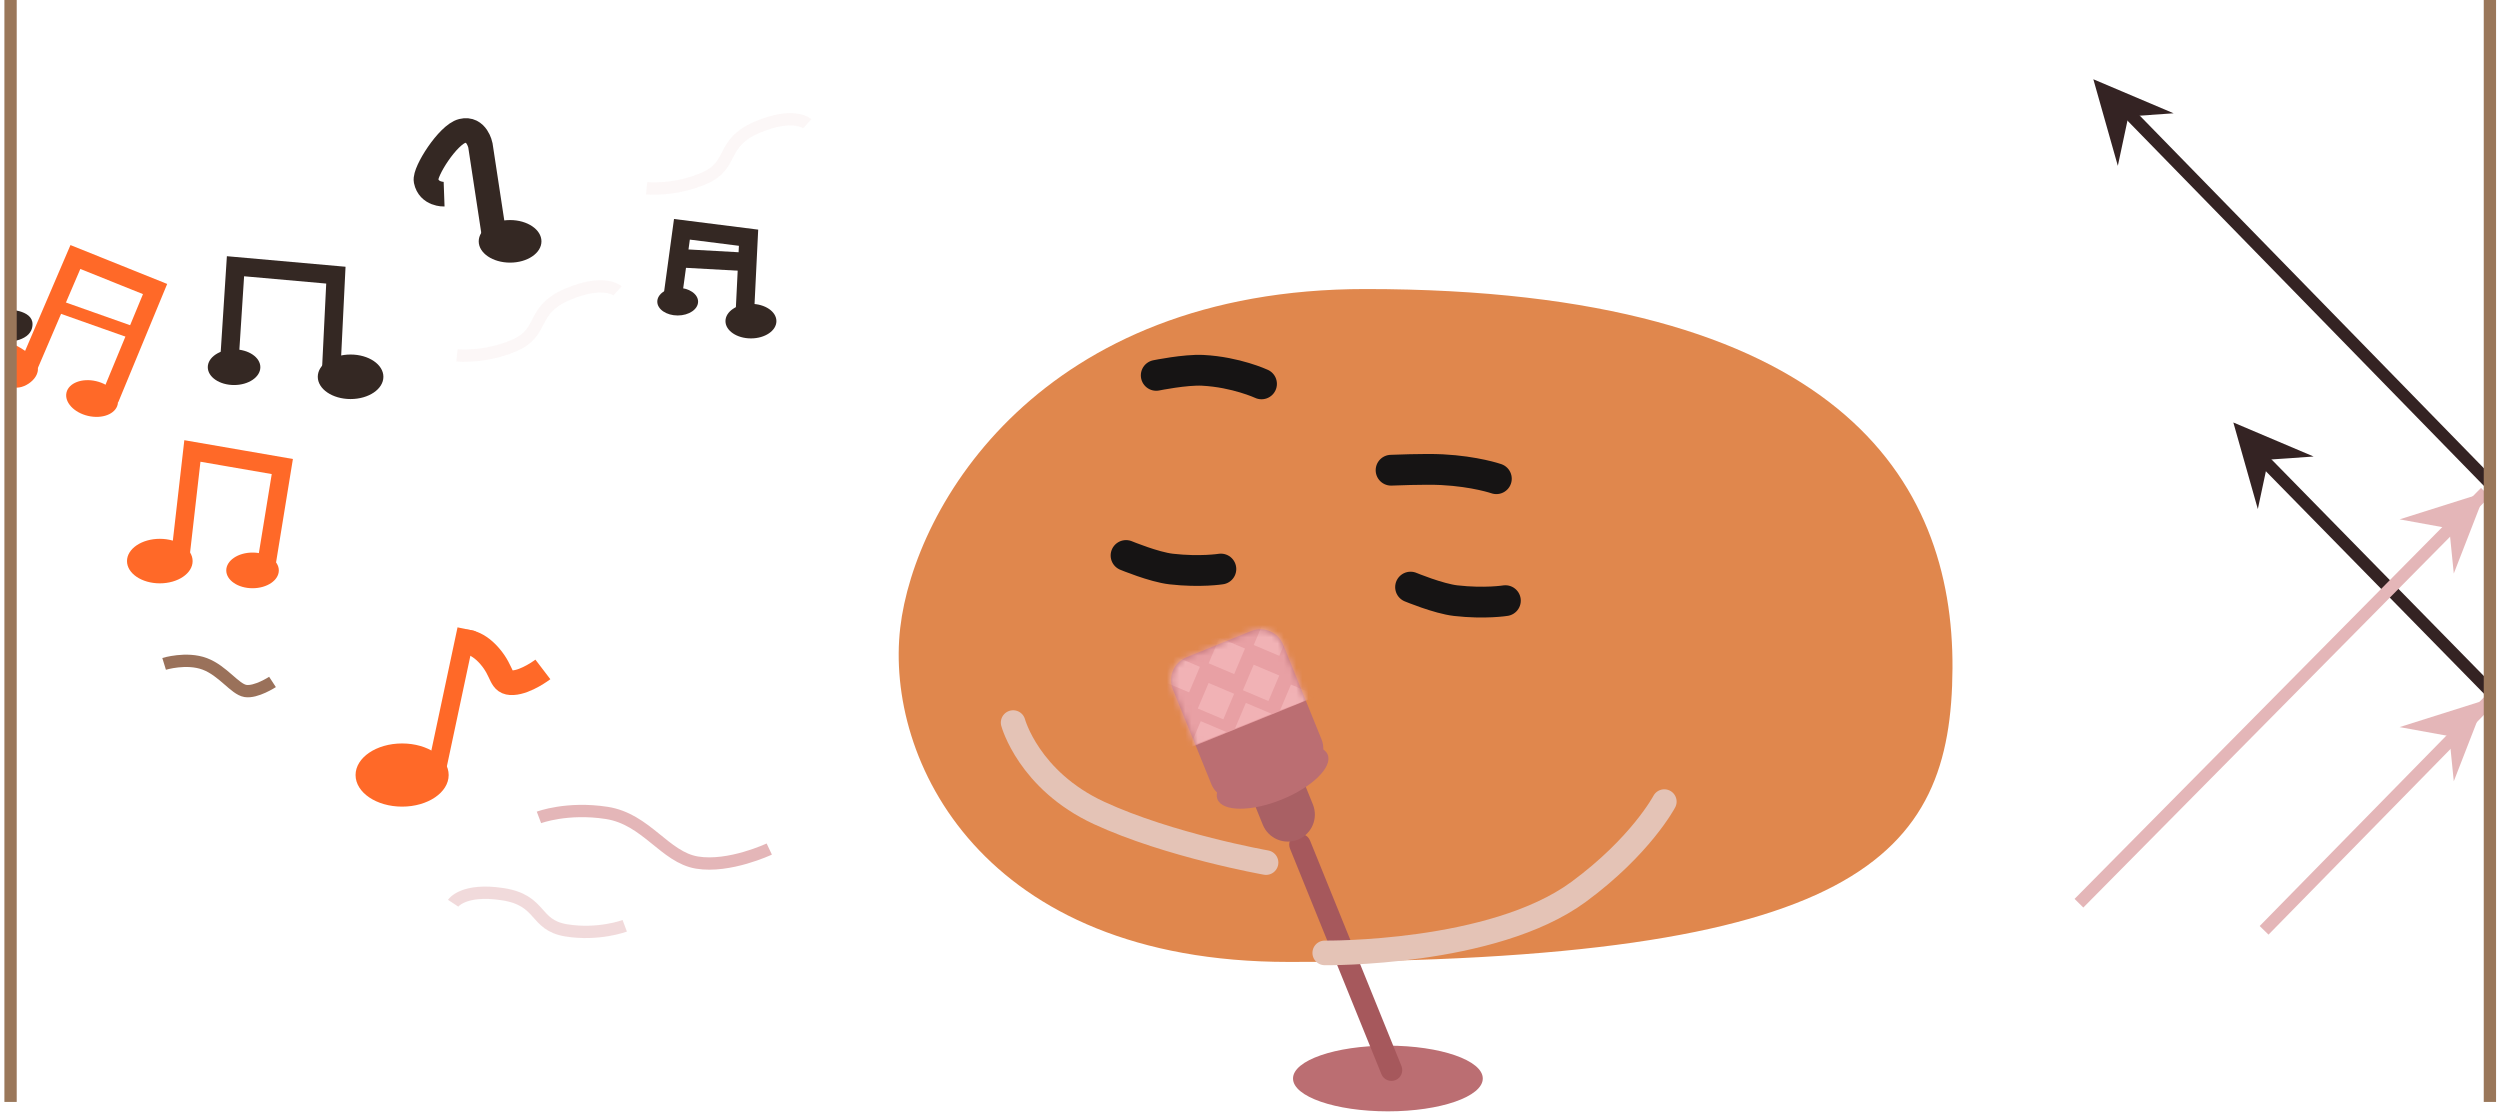 <svg width="406" height="181" viewBox="0 0 406 181" fill="none" xmlns="http://www.w3.org/2000/svg">
<path fill-rule="evenodd" clip-rule="evenodd" d="M146.199 101.946C148.51 82.109 169.043 46.939 221.74 46.939C298.528 46.939 317.259 77.896 317.084 108.546C316.909 139.196 301.979 156.218 209.272 156.218C159.383 156.218 143.707 123.317 146.199 101.946Z" fill="#E0874D"/>
<path fill-rule="evenodd" clip-rule="evenodd" d="M225.394 169.814C233.905 169.814 240.804 172.203 240.804 175.148C240.804 178.094 233.905 180.482 225.394 180.482C216.884 180.482 209.985 178.094 209.985 175.148C209.985 172.203 216.884 169.814 225.394 169.814Z" fill="#BB6E72"/>
<path fill-rule="evenodd" clip-rule="evenodd" d="M210.465 135.541C211.364 135.177 212.388 135.61 212.752 136.509L227.597 173.126C227.961 174.025 227.528 175.049 226.629 175.413C225.73 175.778 224.706 175.344 224.342 174.445L209.498 137.828C209.133 136.929 209.566 135.905 210.465 135.541Z" fill="#A6585C"/>
<path fill-rule="evenodd" clip-rule="evenodd" d="M207.495 128.217C208.978 127.616 211.564 126.567 211.564 126.567C211.564 126.567 212.904 129.871 213.213 130.636C214.124 132.883 213.041 135.443 210.793 136.354C208.547 137.265 205.987 136.181 205.076 133.935C204.682 132.965 203.426 129.866 203.426 129.866C203.426 129.866 206.218 128.734 207.495 128.217Z" fill="#A96064"/>
<path fill-rule="evenodd" clip-rule="evenodd" d="M205.186 122.521C210.13 120.516 214.801 120.531 215.621 122.554C216.441 124.576 213.098 127.84 208.154 129.844C203.212 131.848 198.539 131.834 197.72 129.811C196.9 127.789 200.242 124.525 205.186 122.521Z" fill="#BB6E72"/>
<path fill-rule="evenodd" clip-rule="evenodd" d="M192.686 106.746L203.174 102.494C205.221 101.664 207.554 102.651 208.384 104.698L214.615 120.068C215.445 122.116 214.458 124.448 212.41 125.278L201.923 129.53C199.875 130.36 197.543 129.373 196.713 127.326L190.482 111.955C189.652 109.908 190.639 107.576 192.686 106.746Z" fill="#BB6E72"/>
<mask id="mask0_1_96" style="mask-type:alpha" maskUnits="userSpaceOnUse" x="190" y="102" width="25" height="28">
<path fill-rule="evenodd" clip-rule="evenodd" d="M192.686 106.746L203.174 102.494C205.221 101.664 207.554 102.651 208.384 104.698L214.615 120.068C215.445 122.116 214.458 124.448 212.41 125.278L201.923 129.53C199.875 130.36 197.543 129.373 196.713 127.326L190.482 111.955C189.652 109.908 190.639 107.576 192.686 106.746Z" fill="#BB6E72"/>
</mask>
<g mask="url(#mask0_1_96)">
<path fill-rule="evenodd" clip-rule="evenodd" d="M184.744 104.963L191.671 122.05L216.896 111.825L209.968 94.737L184.744 104.963Z" fill="#E8A0A4"/>
<path fill-rule="evenodd" clip-rule="evenodd" d="M198.038 103.571L202.185 105.325L200.431 109.473L196.283 107.718L198.038 103.571Z" fill="#F1B2B5"/>
<path fill-rule="evenodd" clip-rule="evenodd" d="M190.714 106.539L194.862 108.294L193.107 112.442L188.959 110.687L190.714 106.539Z" fill="#F1B2B5"/>
<path fill-rule="evenodd" clip-rule="evenodd" d="M205.361 100.602L209.509 102.357L207.754 106.504L203.606 104.749L205.361 100.602Z" fill="#F1B2B5"/>
<path fill-rule="evenodd" clip-rule="evenodd" d="M202.326 114.149L206.474 115.904L203.244 117.237L200.571 118.297L202.326 114.149Z" fill="#F1B2B5"/>
<path fill-rule="evenodd" clip-rule="evenodd" d="M195.003 117.118L199.15 118.873L195.744 120.237L193.248 121.266L195.003 117.118Z" fill="#F1B2B5"/>
<path fill-rule="evenodd" clip-rule="evenodd" d="M209.649 111.18L213.797 112.935L210.744 114.237L207.895 115.328L209.649 111.18Z" fill="#F1B2B5"/>
</g>
<path fill-rule="evenodd" clip-rule="evenodd" d="M203.602 107.947L207.749 109.702L205.995 113.85L201.847 112.095L203.602 107.947Z" fill="#F1B2B5"/>
<path fill-rule="evenodd" clip-rule="evenodd" d="M196.278 110.916L200.426 112.671L198.671 116.819L194.523 115.064L196.278 110.916Z" fill="#F1B2B5"/>
<path d="M164.534 117.347C164.534 117.347 167.06 126.731 178.469 132.016C189.876 137.3 205.605 140.083 205.605 140.083" stroke="#E4C3B6" stroke-width="4" stroke-linecap="round"/>
<path d="M270.283 130.182C270.283 130.182 266.48 137.406 256.348 144.85C242.409 155.092 215.14 154.751 215.14 154.751" stroke="#E4C3B6" stroke-width="4" stroke-linecap="round"/>
<path d="M187.771 60.961C187.771 60.961 192.521 59.992 195.336 60.141C200.743 60.425 204.871 62.341 204.871 62.341" stroke="#161414" stroke-width="5" stroke-linecap="round" stroke-linejoin="round"/>
<path d="M182.869 90.211C182.869 90.211 187.401 92.093 190.203 92.411C194.925 92.948 198.271 92.411 198.271 92.411" stroke="#161414" stroke-width="5" stroke-linecap="round" stroke-linejoin="round"/>
<path d="M229.075 95.345C229.075 95.345 233.606 97.226 236.408 97.545C241.13 98.082 244.476 97.545 244.476 97.545" stroke="#161414" stroke-width="5" stroke-linecap="round" stroke-linejoin="round"/>
<path d="M225.909 76.363C225.909 76.363 231.392 76.127 234.208 76.276C239.614 76.56 243.009 77.742 243.009 77.742" stroke="#161414" stroke-width="5" stroke-linecap="round" stroke-linejoin="round"/>
<path d="M75.771 102.192L70.744 125.837" stroke="#FF6928" stroke-width="3"/>
<path fill-rule="evenodd" clip-rule="evenodd" d="M65.303 120.737C69.479 120.737 72.863 123.034 72.863 125.867C72.863 128.7 69.479 130.997 65.303 130.997C61.128 130.997 57.744 128.7 57.744 125.867C57.744 123.034 61.128 120.737 65.303 120.737Z" fill="#FF6928"/>
<path d="M75.244 104.237C75.244 104.237 77.229 103.904 79.524 106.554C81.819 109.204 81.128 110.987 83.304 110.875C85.479 110.762 88.163 108.715 88.163 108.715" stroke="#FF6928" stroke-width="4"/>
<path d="M43.184 92.129L45.849 75.764L31.244 73.237L29.244 90.737" stroke="#FF6928" stroke-width="3"/>
<path fill-rule="evenodd" clip-rule="evenodd" d="M25.953 87.504C28.896 87.504 31.281 89.123 31.281 91.12C31.281 93.117 28.896 94.735 25.953 94.735C23.011 94.735 20.625 93.117 20.625 91.12C20.625 89.123 23.011 87.504 25.953 87.504Z" fill="#FF6928"/>
<path fill-rule="evenodd" clip-rule="evenodd" d="M41.012 89.737C43.37 89.737 45.281 91.034 45.281 92.634C45.281 94.233 43.37 95.529 41.012 95.529C38.655 95.529 36.744 94.233 36.744 92.634C36.744 91.034 38.655 89.737 41.012 89.737Z" fill="#FF6928"/>
<path d="M17.817 64.755L25.185 46.939L12.244 41.737L4.744 59.237" stroke="#FF6928" stroke-width="3"/>
<path d="M9.734 49.846L22.256 54.275" stroke="#FF6928" stroke-width="2"/>
<path fill-rule="evenodd" clip-rule="evenodd" d="M1.736 55.685C1.736 55.685 6.744 57.737 6.103 60.416C5.65 62.361 2.362 63.927 1.244 62.237C0.483 61.085 1.744 58.737 1.744 58.737L1.736 55.685Z" fill="#FF6928"/>
<path fill-rule="evenodd" clip-rule="evenodd" d="M15.611 61.9C17.906 62.435 19.473 64.132 19.109 65.69C18.746 67.248 16.591 68.076 14.295 67.541C11.999 67.005 10.433 65.308 10.797 63.75C11.16 62.193 13.315 61.364 15.611 61.9Z" fill="#FF6928"/>
<path d="M124.929 137.883C124.929 137.883 118.435 140.95 113.194 140.083C107.953 139.216 104.967 133.01 98.526 132.016C92.086 131.021 87.525 132.748 87.525 132.748" stroke="#E4B6B8" stroke-width="2"/>
<path opacity="0.502" d="M101.46 150.351C101.46 150.351 97.167 151.951 91.926 151.085C86.684 150.217 88.098 146.211 81.658 145.217C75.217 144.222 73.59 146.683 73.59 146.683" stroke="#E4B6B8" stroke-width="2"/>
<path opacity="0.102" d="M74.209 57.711C74.209 57.711 78.766 58.195 83.627 56.054C88.488 53.912 86.125 50.383 92.116 47.82C98.108 45.257 100.296 47.237 100.296 47.237" stroke="#E4B6B8" stroke-width="2"/>
<path opacity="0.102" d="M105.013 30.575C105.013 30.575 109.569 31.059 114.43 28.918C119.292 26.776 116.929 23.246 122.92 20.683C128.911 18.12 131.099 20.101 131.099 20.101" stroke="#E4B6B8" stroke-width="2"/>
<path d="M26.652 107.813C26.652 107.813 30.289 106.698 33.252 107.813C36.215 108.927 38.131 111.927 39.853 112.213C41.574 112.499 44.254 110.747 44.254 110.747" stroke="#9A715A" stroke-width="2"/>
<path d="M404.361 112.213L367.689 74.809" stroke="#342323" stroke-width="2"/>
<path d="M367.689 151.085L404.361 113.68" stroke="#E4B6B8" stroke-width="2"/>
<path fill-rule="evenodd" clip-rule="evenodd" d="M403.627 113.68L389.693 118.081L397.76 119.547L398.494 126.882L403.627 113.68Z" fill="#E4B6B8"/>
<path fill-rule="evenodd" clip-rule="evenodd" d="M362.693 68.609L366.671 82.671L368.381 74.651L375.734 74.138L362.693 68.609Z" fill="#342323"/>
<path d="M404.361 78.476L344.954 17.602" stroke="#342323" stroke-width="2"/>
<path d="M337.62 146.683L403.627 79.943" stroke="#E4B6B8" stroke-width="2"/>
<path fill-rule="evenodd" clip-rule="evenodd" d="M403.627 79.943L389.693 84.343L397.76 85.811L398.494 93.144L403.627 79.943Z" fill="#E4B6B8"/>
<path fill-rule="evenodd" clip-rule="evenodd" d="M339.957 12.87L343.936 26.931L345.645 18.911L352.998 18.399L339.957 12.87Z" fill="#342323"/>
<path fill-rule="evenodd" clip-rule="evenodd" d="M82.838 35.737C80.024 35.737 77.744 37.285 77.744 39.194C77.744 41.103 80.024 42.651 82.838 42.651C85.651 42.651 87.932 41.103 87.932 39.194C87.932 37.285 85.651 35.737 82.838 35.737Z" fill="#342823"/>
<path d="M72.123 31.537C72.123 31.537 69.648 31.626 69.189 29.337C68.901 27.898 72.762 21.832 75.057 21.27C77.432 20.687 78.016 23.597 78.016 23.597L80.244 38.237" stroke="#342823" stroke-width="4"/>
<path fill-rule="evenodd" clip-rule="evenodd" d="M54.521 45.472L53.788 60.141Z" fill="#342323"/>
<path fill-rule="evenodd" clip-rule="evenodd" d="M36.883 44.96L35.453 57.207Z" fill="#342323"/>
<path fill-rule="evenodd" clip-rule="evenodd" d="M54.521 46.206L36.186 44.005Z" fill="#342323"/>
<path fill-rule="evenodd" clip-rule="evenodd" d="M56.935 57.575C53.992 57.575 51.607 59.193 51.607 61.191C51.607 63.187 53.992 64.806 56.935 64.806C59.878 64.806 62.263 63.187 62.263 61.191C62.263 59.193 59.878 57.575 56.935 57.575Z" fill="#342823"/>
<path d="M53.788 60.141L54.547 44.686L38.244 43.237L37.244 58.737" stroke="#342823" stroke-width="3"/>
<path fill-rule="evenodd" clip-rule="evenodd" d="M38.012 56.737C35.655 56.737 33.744 58.034 33.744 59.633C33.744 61.233 35.655 62.529 38.012 62.529C40.37 62.529 42.281 61.233 42.281 59.633C42.281 58.034 40.37 56.737 38.012 56.737Z" fill="#342823"/>
<path fill-rule="evenodd" clip-rule="evenodd" d="M1.012 50.237C1.012 50.237 1.244 51.137 1.244 52.737C1.244 54.336 1.012 55.529 1.012 55.529C1.012 55.529 5.281 55.529 5.281 52.634C5.281 50.237 1.012 50.237 1.012 50.237Z" fill="#342823"/>
<path fill-rule="evenodd" clip-rule="evenodd" d="M123.746 38.482L123.176 49.869Z" fill="#342323"/>
<path fill-rule="evenodd" clip-rule="evenodd" d="M110.054 38.084L108.943 47.591Z" fill="#342323"/>
<path fill-rule="evenodd" clip-rule="evenodd" d="M123.746 39.051L109.513 37.343Z" fill="#342323"/>
<path fill-rule="evenodd" clip-rule="evenodd" d="M121.953 49.344C119.668 49.344 117.816 50.601 117.816 52.151C117.816 53.701 119.668 54.957 121.953 54.957C124.237 54.957 126.089 53.701 126.089 52.151C126.089 50.601 124.237 49.344 121.953 49.344Z" fill="#342823"/>
<path d="M120.976 50.602L121.565 38.604L110.744 37.237L109.244 48.237" stroke="#342823" stroke-width="3"/>
<path d="M110.903 41.964L121.262 42.539" stroke="#342823" stroke-width="3"/>
<path fill-rule="evenodd" clip-rule="evenodd" d="M110.057 46.737C108.227 46.737 106.744 47.744 106.744 48.985C106.744 50.227 108.227 51.234 110.057 51.234C111.887 51.234 113.37 50.227 113.37 48.985C113.37 47.744 111.887 46.737 110.057 46.737Z" fill="#342823"/>
<path d="M1.715 0V178.954" stroke="#9A775A" stroke-width="2"/>
<path d="M404.361 0V178.954" stroke="#9A775A" stroke-width="2"/>
</svg>
